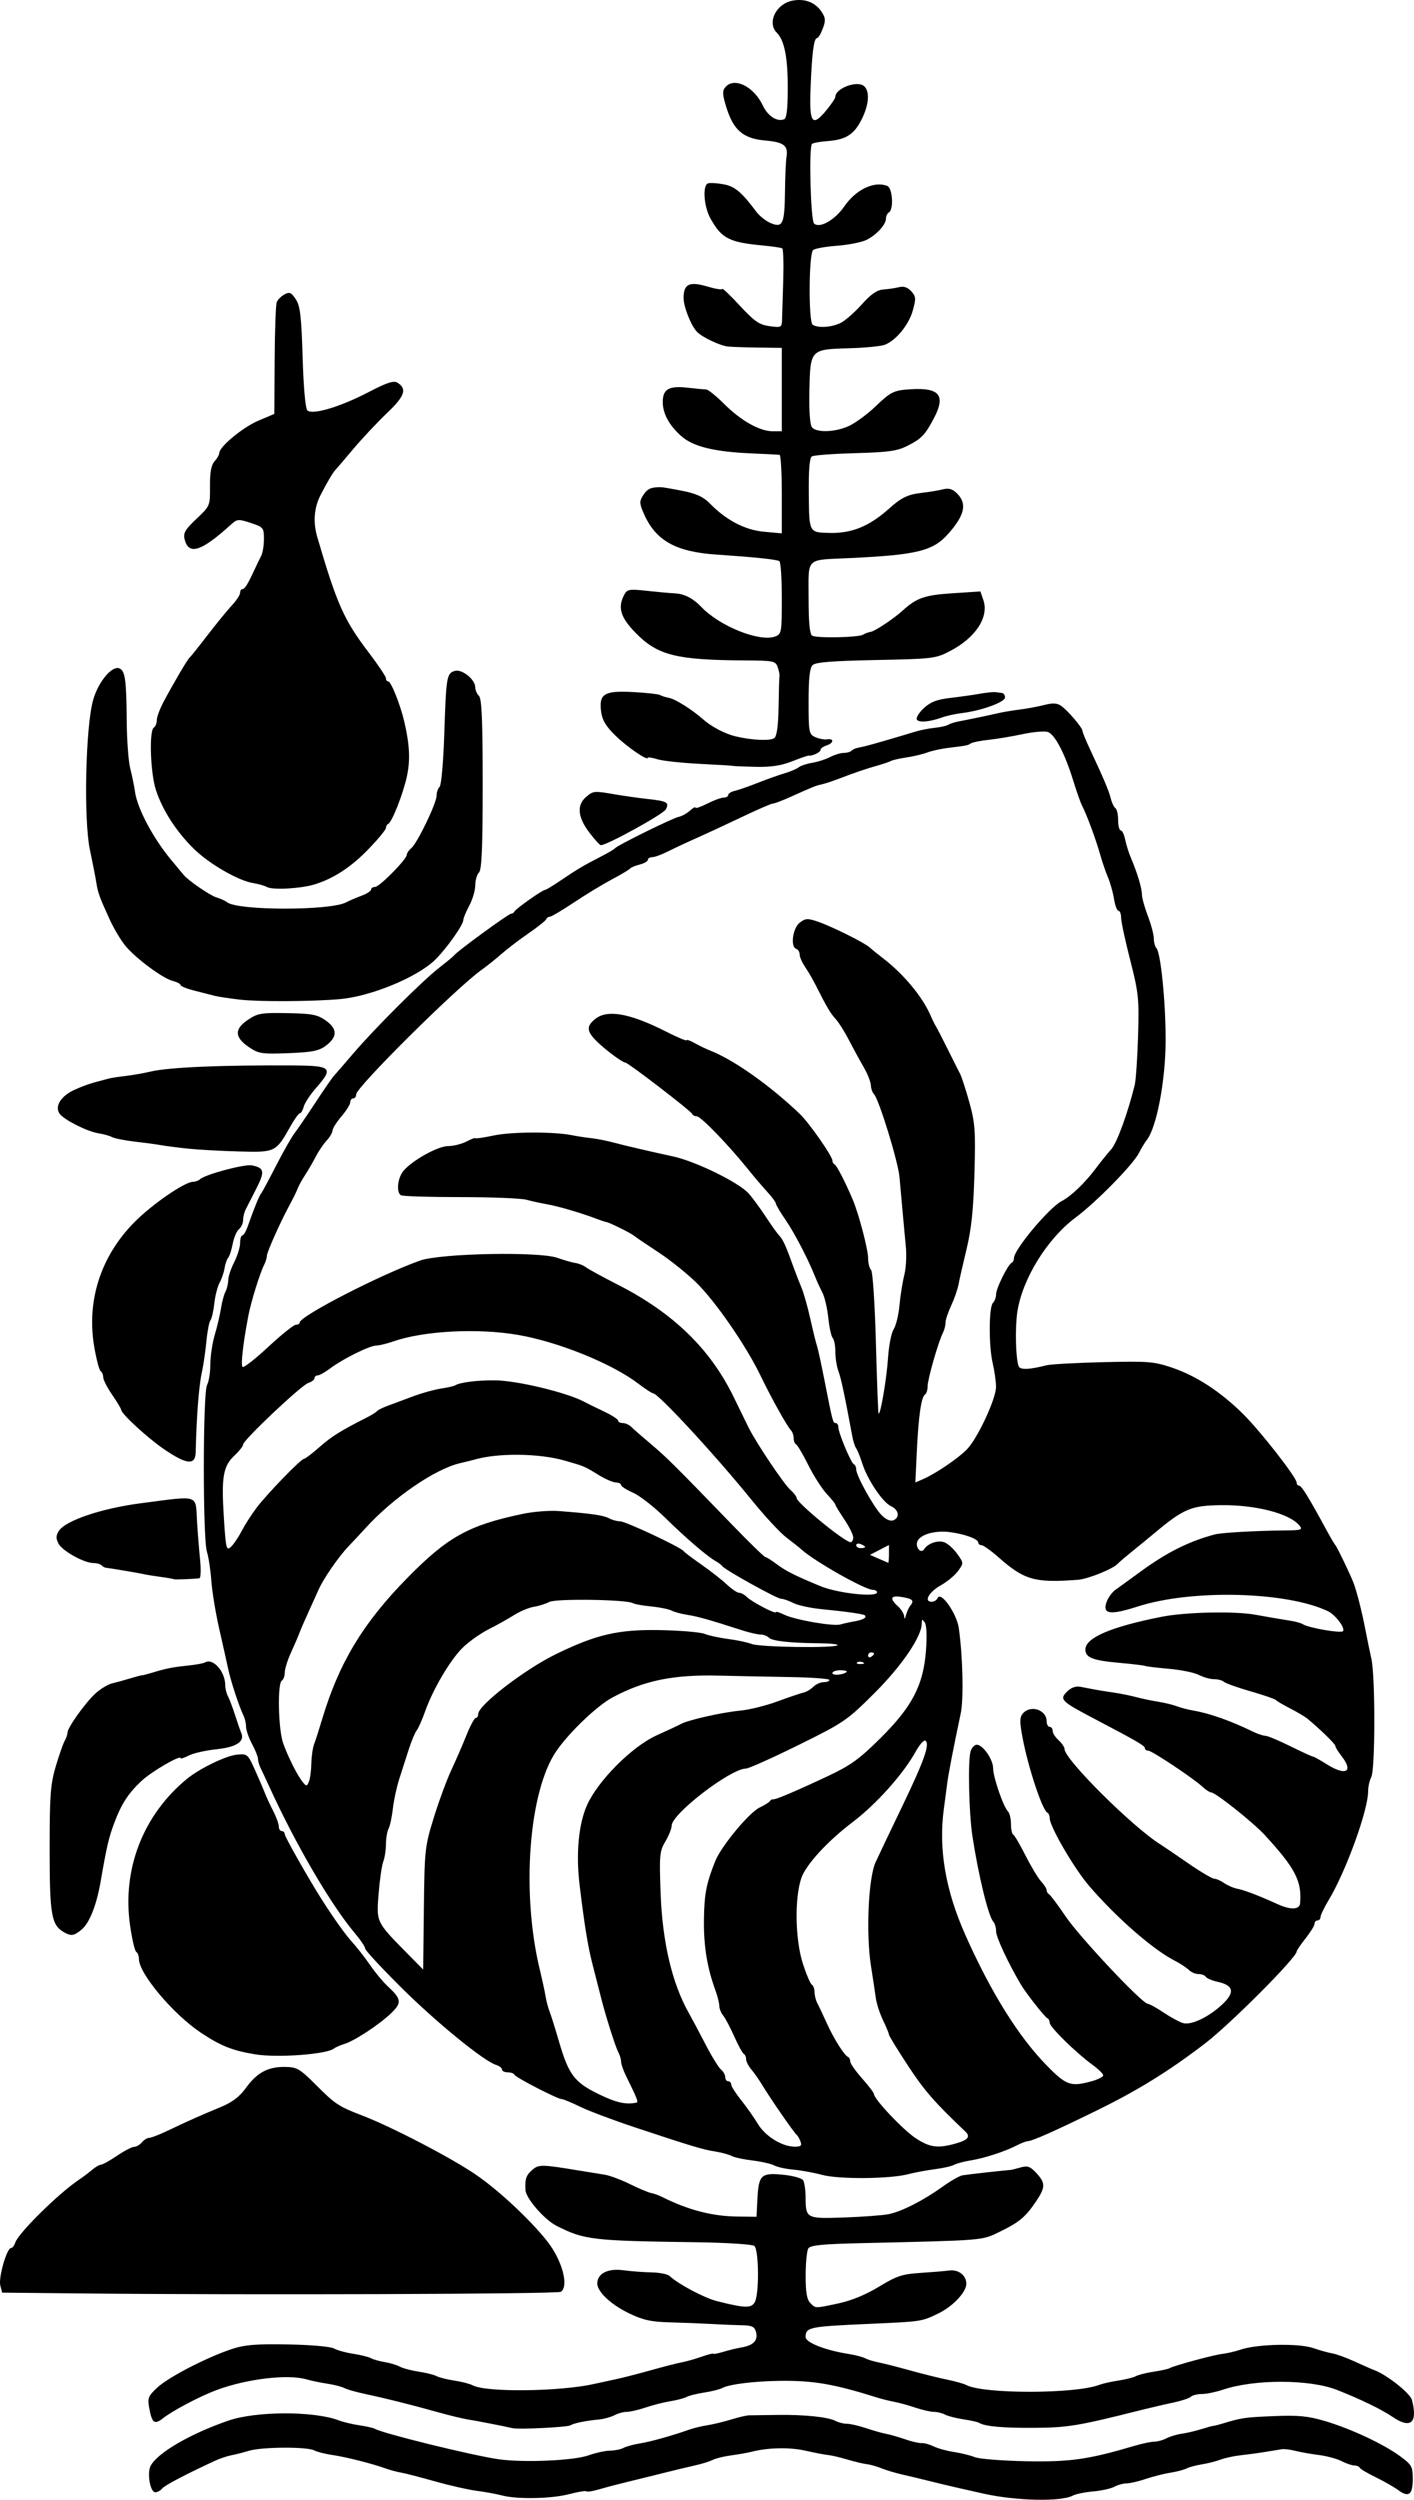 ﻿<?xml version="1.0" encoding="UTF-8" standalone="no"?>
<!-- Created with Inkscape (http://www.inkscape.org/) -->
<svg
   xmlns:svg="http://www.w3.org/2000/svg"
   xmlns="http://www.w3.org/2000/svg"
   version="1.0"
   width="475.092"
   height="839.316"
   id="svg2">
  <defs
     id="defs5" />
  <path
     d="M 330.679,837.308 C 324.904,836.039 317.254,834.268 313.679,833.372 C 310.104,832.476 305.379,831.34 303.179,830.847 C 300.979,830.353 297.829,829.412 296.179,828.754 C 294.529,828.096 292.279,827.463 291.179,827.348 C 290.079,827.232 287.154,826.537 284.679,825.802 C 282.204,825.068 279.279,824.384 278.179,824.283 C 277.079,824.182 273.688,823.532 270.644,822.839 C 265.387,821.644 258.16,821.775 252.679,823.165 C 251.304,823.514 248.154,824.073 245.679,824.409 C 243.204,824.744 240.398,825.433 239.443,825.938 C 238.488,826.444 235.788,827.282 233.443,827.8 C 231.098,828.319 226.479,829.425 223.179,830.259 C 219.879,831.093 214.479,832.425 211.179,833.22 C 207.879,834.015 203.449,835.179 201.335,835.807 C 199.221,836.435 197.281,836.738 197.025,836.482 C 196.768,836.225 194.223,836.637 191.368,837.397 C 185.413,838.982 173.813,839.223 168.679,837.867 C 166.754,837.359 162.929,836.66 160.179,836.314 C 157.429,835.968 151.129,834.542 146.179,833.145 C 141.229,831.748 136.054,830.412 134.679,830.177 C 133.304,829.942 131.054,829.341 129.679,828.842 C 125.163,827.202 116.261,824.946 111.712,824.287 C 109.256,823.932 106.473,823.227 105.528,822.722 C 103.177,821.463 87.966,821.56 83.672,822.86 C 81.751,823.442 79.054,824.129 77.679,824.386 C 76.304,824.643 73.829,825.48 72.179,826.244 C 62.284,830.829 55.38,834.457 54.473,835.549 C 53.902,836.238 52.864,836.802 52.167,836.802 C 50.465,836.802 49.335,830.313 50.619,827.914 C 52.969,823.523 63.828,817.206 76.679,812.756 C 86.003,809.527 105.511,809.477 113.827,812.661 C 115.283,813.219 118.424,813.966 120.806,814.321 C 123.187,814.676 125.523,815.206 125.996,815.499 C 128.419,816.996 158.3,824.353 167.385,825.69 C 175.685,826.911 192.628,826.2 197.679,824.418 C 200.154,823.546 203.446,822.825 204.994,822.817 C 206.543,822.809 208.568,822.397 209.494,821.902 C 210.421,821.408 212.906,820.729 215.017,820.394 C 218.591,819.827 225.834,817.8 231.679,815.732 C 233.054,815.246 235.754,814.598 237.679,814.293 C 239.604,813.989 243.204,813.118 245.679,812.36 C 248.154,811.601 250.854,810.972 251.679,810.962 C 252.504,810.953 256.779,810.893 261.179,810.83 C 270.338,810.7 278.299,811.529 280.816,812.876 C 281.768,813.385 283.461,813.802 284.578,813.802 C 285.695,813.802 288.537,814.452 290.894,815.247 C 293.25,816.041 296.304,816.906 297.679,817.168 C 299.054,817.43 301.979,818.267 304.179,819.028 C 306.379,819.79 308.854,820.359 309.679,820.293 C 310.504,820.227 312.326,820.729 313.728,821.409 C 315.129,822.089 318.213,822.934 320.579,823.287 C 322.946,823.64 326.074,824.416 327.531,825.01 C 328.987,825.604 336.736,826.219 344.751,826.376 C 359.49,826.665 365.677,825.79 381.043,821.242 C 383.719,820.45 386.786,819.802 387.859,819.802 C 388.932,819.802 390.743,819.303 391.882,818.693 C 393.022,818.083 395.355,817.384 397.066,817.139 C 398.778,816.894 401.754,816.196 403.679,815.588 C 405.604,814.98 407.404,814.49 407.679,814.501 C 407.954,814.511 409.529,814.108 411.179,813.606 C 417.147,811.789 418.332,811.623 428.179,811.219 C 436.242,810.889 439.534,811.211 445.179,812.884 C 453.873,815.46 464.827,820.584 470.429,824.695 C 474.321,827.552 474.679,828.188 474.679,832.25 C 474.679,837.62 473.355,838.671 469.834,836.097 C 468.373,835.03 464.929,833.064 462.179,831.729 C 459.429,830.394 457.029,828.965 456.845,828.552 C 456.662,828.14 455.852,827.802 455.046,827.802 C 454.239,827.802 452.315,827.148 450.77,826.349 C 449.225,825.55 445.76,824.619 443.07,824.279 C 440.38,823.939 436.829,823.312 435.179,822.884 C 433.529,822.457 431.504,822.212 430.679,822.341 C 429.854,822.47 427.379,822.875 425.179,823.241 C 422.979,823.607 419.295,824.108 416.992,824.355 C 414.69,824.601 411.591,825.265 410.106,825.83 C 408.621,826.395 405.78,827.114 403.792,827.43 C 401.805,827.745 399.504,828.362 398.679,828.802 C 397.854,829.242 395.406,829.883 393.239,830.227 C 391.072,830.57 387.344,831.515 384.954,832.327 C 382.564,833.138 379.695,833.802 378.578,833.802 C 377.461,833.802 375.587,834.316 374.414,834.944 C 373.241,835.572 370.031,836.279 367.281,836.515 C 364.531,836.751 361.462,837.383 360.462,837.918 C 356.548,840.013 341.597,839.707 330.679,837.308 z M 172.179,815.272 C 169.791,814.688 159.922,812.766 157.179,812.351 C 155.529,812.101 150.804,810.95 146.679,809.793 C 137.986,807.356 129.269,805.179 122.201,803.683 C 119.463,803.103 116.523,802.254 115.667,801.796 C 114.811,801.338 112.284,800.691 110.051,800.358 C 107.818,800.025 104.622,799.36 102.95,798.88 C 96.628,797.067 82.847,798.719 72.679,802.509 C 67.168,804.563 58.037,809.375 54.761,811.952 C 51.899,814.204 51.072,813.595 50.146,808.557 C 49.526,805.181 49.789,804.501 52.818,801.67 C 56.544,798.188 69.19,791.629 77.679,788.776 C 82.129,787.281 85.756,786.972 96.679,787.159 C 104.357,787.29 111.056,787.875 112.212,788.515 C 113.331,789.135 116.241,789.939 118.679,790.302 C 121.116,790.666 123.801,791.333 124.645,791.784 C 125.488,792.235 127.579,792.825 129.291,793.094 C 131.002,793.364 133.268,794.047 134.324,794.613 C 135.381,795.178 138.241,795.939 140.679,796.302 C 143.116,796.666 145.816,797.341 146.679,797.802 C 147.541,798.264 150.241,798.939 152.679,799.302 C 155.116,799.666 157.908,800.39 158.881,800.911 C 163.354,803.305 188.312,803.001 199.679,800.414 C 201.054,800.101 204.204,799.417 206.679,798.895 C 209.154,798.373 214.554,796.992 218.679,795.827 C 222.804,794.661 227.452,793.471 229.009,793.182 C 230.566,792.893 233.603,792.035 235.759,791.274 C 237.915,790.513 239.679,790.065 239.679,790.277 C 239.679,790.489 241.141,790.214 242.929,789.666 C 244.716,789.119 247.529,788.44 249.179,788.158 C 253.146,787.482 254.75,785.792 254.032,783.046 C 253.548,781.196 252.72,780.788 249.312,780.722 C 247.039,780.677 242.479,780.489 239.179,780.303 C 235.879,780.117 229.579,779.868 225.179,779.75 C 218.725,779.577 216.047,778.988 211.326,776.705 C 205.26,773.771 200.682,769.472 200.68,766.707 C 200.677,763.372 204.221,761.553 209.37,762.246 C 212.015,762.602 216.342,762.93 218.985,762.976 C 221.629,763.021 224.329,763.563 224.985,764.18 C 227.874,766.896 236.647,771.557 240.873,772.621 C 250.384,775.016 252.468,775.065 253.616,772.92 C 255.139,770.074 254.992,755.291 253.429,754.075 C 252.741,753.541 244.079,752.992 234.179,752.855 C 198.832,752.369 196.35,752.078 186.955,747.316 C 182.935,745.278 176.718,738.136 176.56,735.372 C 176.344,731.588 176.774,730.318 178.879,728.525 C 181.049,726.678 181.913,726.693 194.679,728.795 C 197.704,729.293 201.529,729.912 203.179,730.169 C 204.829,730.426 208.627,731.841 211.619,733.313 C 214.611,734.786 217.822,736.137 218.755,736.317 C 219.688,736.497 221.29,737.063 222.315,737.576 C 231.185,742.013 239.186,744.108 247.679,744.218 L 254.179,744.302 L 254.485,738.337 C 254.901,730.238 255.719,729.46 263.066,730.178 C 266.349,730.499 269.398,731.333 269.842,732.032 C 270.285,732.731 270.662,735.327 270.679,737.802 C 270.727,744.906 270.874,744.981 283.777,744.529 C 290.048,744.31 296.754,743.801 298.679,743.4 C 303.065,742.484 310.291,738.796 316.65,734.227 C 319.34,732.295 322.359,730.565 323.359,730.383 C 324.785,730.123 337.288,728.722 339.679,728.554 C 339.954,728.535 341.425,728.162 342.948,727.725 C 345.236,727.069 346.147,727.395 348.198,729.606 C 351.344,732.999 351.312,734.406 347.976,739.32 C 344.482,744.467 342.377,746.2 335.7,749.428 C 329.776,752.292 330.92,752.201 288.818,753.167 C 276.313,753.454 272.251,753.868 271.583,754.922 C 271.103,755.681 270.702,759.758 270.694,763.981 C 270.683,769.644 271.091,772.072 272.25,773.231 C 274.131,775.112 273.586,775.105 281.825,773.359 C 286.012,772.471 291.008,770.405 295.325,767.776 C 301.234,764.178 303.144,763.541 309.179,763.154 C 313.029,762.907 317.422,762.54 318.942,762.339 C 322.043,761.928 324.679,763.976 324.679,766.797 C 324.679,769.605 320.154,774.394 315.264,776.761 C 309.602,779.502 309.779,779.475 291.872,780.264 C 271.833,781.147 270.679,781.388 270.679,784.679 C 270.679,786.534 277.276,789.124 285.179,790.371 C 287.379,790.719 289.854,791.363 290.679,791.803 C 291.504,792.244 293.529,792.867 295.179,793.188 C 296.829,793.51 301.554,794.713 305.679,795.862 C 309.804,797.012 315.419,798.407 318.156,798.964 C 320.894,799.52 323.819,800.34 324.656,800.786 C 330.404,803.845 361.211,803.815 369.327,800.742 C 370.508,800.295 373.418,799.639 375.793,799.285 C 378.168,798.931 380.816,798.264 381.679,797.802 C 382.541,797.341 385.246,796.665 387.691,796.3 C 390.136,795.936 392.49,795.419 392.921,795.152 C 394.261,794.324 408.039,790.597 410.746,790.331 C 412.158,790.192 414.993,789.523 417.047,788.846 C 422.611,787.009 436.45,786.737 441.182,788.37 C 443.38,789.129 446.304,789.941 447.679,790.175 C 449.054,790.409 452.429,791.638 455.179,792.906 C 457.929,794.174 460.854,795.457 461.679,795.757 C 465.897,797.291 473.82,803.545 474.404,805.802 C 476.407,813.544 473.981,815.643 467.858,811.467 C 464.222,808.987 456.948,805.464 449.179,802.419 C 440.011,798.826 421.466,798.796 410.894,802.358 C 408.537,803.153 405.364,803.802 403.844,803.802 C 402.323,803.802 400.651,804.218 400.129,804.725 C 399.606,805.233 396.929,806.118 394.179,806.693 C 391.429,807.267 386.479,808.416 383.179,809.246 C 362.235,814.514 358.854,815.077 347.679,815.159 C 336.934,815.239 330.942,814.701 328.969,813.482 C 328.511,813.199 326.136,812.669 323.691,812.304 C 321.246,811.939 318.473,811.227 317.528,810.722 C 316.583,810.216 314.896,809.802 313.779,809.802 C 312.662,809.802 309.82,809.152 307.464,808.358 C 305.107,807.563 301.945,806.694 300.437,806.425 C 298.929,806.157 296.229,805.477 294.437,804.915 C 280.223,800.453 273.232,799.254 262.179,799.385 C 253.616,799.487 245.066,800.524 242.8,801.737 C 241.871,802.234 239.116,802.939 236.679,803.302 C 234.241,803.666 231.556,804.332 230.712,804.783 C 229.869,805.233 227.406,805.883 225.239,806.227 C 223.072,806.57 219.344,807.515 216.954,808.327 C 214.564,809.138 211.695,809.802 210.578,809.802 C 209.461,809.802 207.601,810.309 206.445,810.928 C 205.288,811.546 202.955,812.19 201.26,812.357 C 196.605,812.816 192.835,813.588 191.643,814.324 C 190.606,814.965 174.192,815.764 172.179,815.272 z M 26.943,770.036 L 0.708,769.769 L 0.097,767.334 C -0.56,764.714 2.283,754.802 3.692,754.802 C 4.16,754.802 4.803,753.984 5.121,752.984 C 6.135,749.789 19.735,736.386 26.614,731.802 C 27.852,730.977 29.792,729.515 30.925,728.552 C 32.058,727.59 33.413,726.802 33.937,726.802 C 34.46,726.802 36.889,725.452 39.334,723.802 C 41.779,722.152 44.376,720.802 45.106,720.802 C 45.836,720.802 46.994,720.127 47.679,719.302 C 48.363,718.477 49.459,717.802 50.114,717.802 C 50.769,717.802 53.526,716.741 56.241,715.444 C 63.225,712.109 67.344,710.273 73.882,707.58 C 78.017,705.877 80.417,704.083 82.612,701.053 C 86.356,695.884 90.037,693.905 95.762,693.984 C 99.808,694.039 100.696,694.562 106.344,700.209 C 112.636,706.5 113.808,707.271 121.679,710.288 C 131.614,714.097 151.505,724.44 159.857,730.141 C 167.52,735.372 178.227,745.359 183.893,752.562 C 188.89,758.915 191.238,767.678 188.429,769.491 C 187.242,770.256 83.185,770.607 26.943,770.036 z M 276.179,730.223 C 273.429,729.481 269.131,728.697 266.628,728.48 C 264.125,728.263 261.2,727.625 260.128,727.062 C 259.056,726.499 255.772,725.752 252.83,725.403 C 249.888,725.053 246.738,724.37 245.83,723.885 C 244.922,723.399 242.451,722.729 240.34,722.394 C 236.095,721.721 232.297,720.579 213.179,714.229 C 206.029,711.854 197.818,708.762 194.933,707.357 C 192.049,705.952 189.272,704.802 188.763,704.802 C 187.362,704.802 173.227,697.522 172.845,696.604 C 172.662,696.163 171.649,695.802 170.595,695.802 C 169.541,695.802 168.679,695.383 168.679,694.87 C 168.679,694.357 167.77,693.649 166.659,693.296 C 162.472,691.967 146.739,679.144 134.938,667.441 C 128.205,660.765 122.693,654.821 122.688,654.232 C 122.683,653.644 121.18,651.394 119.349,649.232 C 111.246,639.667 99.422,619.451 90.439,599.802 C 89.308,597.327 87.999,594.521 87.53,593.566 C 87.062,592.611 86.679,591.254 86.679,590.551 C 86.679,589.848 85.779,587.593 84.679,585.541 C 83.579,583.489 82.679,580.902 82.679,579.792 C 82.679,578.683 82.294,576.994 81.824,576.039 C 80.363,573.071 77.545,564.492 76.654,560.302 C 76.187,558.102 74.829,552.027 73.637,546.802 C 72.446,541.577 71.263,534.377 71.01,530.802 C 70.757,527.227 70.091,522.832 69.53,521.034 C 68.106,516.464 68.144,467.669 69.575,464.996 C 70.182,463.862 70.679,460.736 70.679,458.049 C 70.679,455.363 71.339,450.942 72.146,448.225 C 72.953,445.508 73.898,441.489 74.246,439.293 C 74.594,437.098 75.284,434.544 75.779,433.618 C 76.274,432.692 76.679,430.986 76.679,429.828 C 76.679,428.67 77.579,425.958 78.679,423.802 C 79.779,421.646 80.679,418.739 80.679,417.342 C 80.679,415.945 81.018,414.802 81.434,414.802 C 81.849,414.802 82.695,413.34 83.314,411.552 C 85.152,406.243 87.144,401.337 87.679,400.802 C 87.954,400.527 90.203,396.361 92.678,391.543 C 95.153,386.726 97.961,381.776 98.918,380.543 C 99.874,379.311 103.024,374.702 105.916,370.302 C 108.809,365.902 111.641,361.805 112.211,361.197 C 112.78,360.589 115.705,357.214 118.71,353.697 C 125.968,345.203 142.061,329.165 147.679,324.828 C 150.154,322.917 152.406,321.044 152.684,320.665 C 153.636,319.367 170.858,306.802 171.686,306.802 C 172.14,306.802 172.662,306.465 172.845,306.052 C 173.241,305.163 182.239,298.802 183.102,298.802 C 183.431,298.802 185.852,297.34 188.484,295.552 C 193.881,291.886 196.034,290.612 202.002,287.552 C 204.299,286.374 206.404,285.128 206.679,284.783 C 207.464,283.797 225.963,274.692 228.066,274.256 C 229.103,274.04 230.791,273.106 231.816,272.178 C 232.84,271.251 233.679,270.796 233.679,271.168 C 233.679,271.539 235.461,270.934 237.639,269.823 C 239.817,268.711 242.292,267.802 243.139,267.802 C 243.986,267.802 244.679,267.405 244.679,266.919 C 244.679,266.433 245.691,265.803 246.929,265.519 C 248.166,265.234 251.654,264.021 254.679,262.823 C 257.704,261.624 261.754,260.183 263.679,259.619 C 265.604,259.055 267.718,258.156 268.376,257.619 C 269.035,257.083 271.055,256.411 272.865,256.126 C 274.675,255.84 277.376,254.976 278.867,254.205 C 280.359,253.433 282.427,252.802 283.462,252.802 C 284.498,252.802 285.658,252.489 286.041,252.107 C 286.423,251.724 287.286,251.291 287.958,251.143 C 288.629,250.996 289.854,250.725 290.679,250.54 C 292.288,250.18 302.127,247.329 307.38,245.7 C 309.141,245.154 312.135,244.557 314.034,244.373 C 315.933,244.189 317.987,243.729 318.599,243.351 C 319.211,242.973 320.717,242.479 321.945,242.254 C 324.902,241.712 332.548,240.116 335.679,239.387 C 337.054,239.067 340.204,238.547 342.679,238.23 C 345.154,237.914 348.875,237.219 350.947,236.685 C 353.734,235.968 355.195,236.052 356.556,237.009 C 358.797,238.585 363.679,244.302 363.679,245.35 C 363.679,245.768 364.752,248.403 366.065,251.206 C 370.875,261.481 372.547,265.431 373.216,268.096 C 373.592,269.595 374.3,271.068 374.789,271.371 C 375.278,271.673 375.679,273.469 375.679,275.361 C 375.679,277.254 376.072,278.802 376.554,278.802 C 377.035,278.802 377.706,280.188 378.045,281.882 C 378.383,283.576 379.27,286.388 380.016,288.132 C 382.125,293.066 383.679,298.257 383.679,300.373 C 383.679,301.434 384.579,304.67 385.679,307.563 C 386.779,310.456 387.679,313.854 387.679,315.113 C 387.679,316.372 388.072,317.83 388.554,318.352 C 390.011,319.934 391.681,336.698 391.643,349.37 C 391.604,362.904 388.615,378.619 385.286,382.802 C 384.63,383.627 383.463,385.559 382.693,387.096 C 380.749,390.977 368.342,403.623 361.445,408.753 C 351.892,415.859 343.578,429.246 341.841,440.319 C 341.025,445.522 341.242,455.816 342.228,458.66 C 342.693,460.001 345.661,459.917 351.679,458.392 C 353.054,458.044 361.604,457.578 370.679,457.357 C 385.755,456.99 387.75,457.149 393.802,459.197 C 401.919,461.945 410.022,467.217 417.576,474.666 C 423.457,480.464 435.679,496.104 435.679,497.832 C 435.679,498.365 436.016,498.805 436.429,498.809 C 437.319,498.816 439.468,502.29 445.925,514.161 C 447.165,516.438 448.404,518.527 448.679,518.802 C 449.216,519.34 453.402,528.013 454.712,531.302 C 455.789,534.008 457.626,541.224 458.786,547.302 C 459.31,550.052 460.204,554.386 460.771,556.932 C 462.123,563.002 462.085,594.175 460.722,596.721 C 460.148,597.793 459.679,599.906 459.679,601.416 C 459.679,607.786 452.268,628.229 446.449,637.913 C 444.925,640.449 443.679,643.036 443.679,643.663 C 443.679,644.29 443.229,644.802 442.679,644.802 C 442.129,644.802 441.679,645.3 441.679,645.908 C 441.679,646.517 440.329,648.719 438.679,650.802 C 437.029,652.886 435.679,654.867 435.679,655.205 C 435.679,657.262 413.258,679.729 404.679,686.27 C 392.435,695.604 382.168,701.933 368.179,708.77 C 353.821,715.787 346.939,718.831 345.179,718.945 C 344.629,718.98 342.976,719.631 341.506,720.391 C 337.624,722.399 330.649,724.659 326.118,725.378 C 323.951,725.721 321.462,726.385 320.587,726.853 C 319.712,727.321 316.787,727.984 314.087,728.326 C 311.387,728.669 307.379,729.419 305.179,729.993 C 298.933,731.624 281.871,731.759 276.179,730.223 z M 268.97,719.052 C 268.615,718.09 268.033,717.077 267.676,716.802 C 266.83,716.149 258.747,704.471 256.179,700.189 C 255.079,698.356 253.391,695.939 252.429,694.818 C 251.466,693.697 250.679,692.147 250.679,691.374 C 250.679,690.601 250.341,689.819 249.929,689.636 C 249.516,689.452 248.076,686.827 246.728,683.802 C 245.379,680.777 243.692,677.592 242.978,676.723 C 242.263,675.855 241.679,674.402 241.679,673.494 C 241.679,672.586 241.061,670.146 240.306,668.072 C 237.573,660.562 236.395,653.235 236.515,644.484 C 236.633,635.875 237.333,632.284 240.354,624.802 C 242.364,619.826 251.717,608.562 255.221,606.898 C 256.848,606.125 258.404,605.156 258.679,604.743 C 258.954,604.331 259.418,604.063 259.711,604.148 C 260.43,604.356 267.295,601.449 278.25,596.298 C 285.778,592.758 288.757,590.608 295.755,583.667 C 306.476,573.035 310.201,565.911 311.114,554.302 C 311.496,549.446 311.343,545.713 310.726,544.802 C 309.863,543.53 309.707,543.584 309.694,545.162 C 309.658,549.549 302.958,559.365 293.719,568.568 C 284.56,577.693 283.542,578.386 268.229,585.937 C 259.456,590.263 251.553,593.802 250.667,593.802 C 245.512,593.802 225.679,609.019 225.679,612.974 C 225.679,613.916 224.728,616.299 223.566,618.269 C 221.614,621.577 221.491,622.894 221.956,635.576 C 222.562,652.096 225.794,665.86 231.41,675.833 C 232.504,677.775 235.062,682.579 237.095,686.508 C 239.128,690.437 241.442,694.191 242.235,694.849 C 243.029,695.508 243.679,696.667 243.679,697.425 C 243.679,698.182 244.129,698.802 244.679,698.802 C 245.229,698.802 245.679,699.289 245.679,699.884 C 245.679,700.479 247.178,702.841 249.011,705.134 C 250.844,707.427 253.363,711.002 254.609,713.079 C 257.092,717.218 262.646,720.689 266.897,720.758 C 269.074,720.793 269.487,720.453 268.97,719.052 z M 320.892,719.76 C 325.296,718.537 326.2,717.441 324.295,715.633 C 313.938,705.805 310.598,701.973 305.114,693.63 C 301.574,688.245 298.679,683.523 298.679,683.136 C 298.679,682.75 297.789,680.597 296.702,678.351 C 295.615,676.106 294.515,672.701 294.257,670.786 C 293.999,668.87 293.284,664.152 292.669,660.302 C 290.929,649.424 291.731,630.715 294.167,625.302 C 294.91,623.652 298.88,615.327 302.989,606.802 C 310.523,591.172 312.545,585.456 310.898,584.438 C 310.405,584.133 308.954,585.778 307.674,588.093 C 303.516,595.614 294.434,605.764 286.469,611.793 C 278.035,618.177 270.763,626.106 269.238,630.582 C 266.922,637.378 267.177,651.332 269.763,659.336 C 270.91,662.885 272.26,666.043 272.763,666.354 C 273.267,666.666 273.679,667.8 273.679,668.875 C 273.679,669.95 274.096,671.611 274.607,672.566 C 275.118,673.521 276.551,676.552 277.793,679.302 C 280.146,684.515 283.639,690.062 284.929,690.636 C 285.341,690.819 285.679,691.51 285.679,692.172 C 285.679,692.833 287.466,695.383 289.65,697.838 C 291.835,700.294 293.635,702.67 293.65,703.119 C 293.71,704.846 303.388,715.082 307.6,717.873 C 312.335,721.01 315.019,721.391 320.892,719.76 z M 213.882,705.959 C 214.554,705.809 214.029,704.485 210.322,696.971 C 209.418,695.139 208.679,692.996 208.679,692.208 C 208.679,691.42 208.261,689.994 207.75,689.039 C 206.724,687.119 203.382,676.538 201.833,670.302 C 201.286,668.102 200.079,663.377 199.149,659.802 C 197.53,653.575 196.444,646.939 194.729,632.802 C 193.475,622.461 194.396,612.497 197.192,606.177 C 200.839,597.93 212.379,586.363 220.679,582.634 C 224.254,581.028 227.9,579.321 228.781,578.842 C 231.294,577.474 242.621,574.924 248.679,574.361 C 251.704,574.081 257.329,572.692 261.179,571.276 C 265.029,569.86 268.974,568.523 269.946,568.306 C 270.918,568.088 272.413,567.211 273.267,566.356 C 274.122,565.502 275.689,564.802 276.75,564.802 C 277.811,564.802 278.679,564.465 278.678,564.052 C 278.678,563.64 272.716,563.205 265.428,563.085 C 258.141,562.966 247.454,562.75 241.679,562.606 C 226.219,562.221 216.445,564.217 205.776,569.941 C 200.592,572.722 191.279,581.616 186.925,587.944 C 177.661,601.409 175.088,635.353 181.365,661.302 C 182.164,664.602 183.041,668.652 183.316,670.302 C 183.59,671.952 184.18,674.202 184.626,675.302 C 185.072,676.402 186.486,680.902 187.769,685.302 C 191.065,696.611 192.942,699.113 201.121,703.108 C 207.042,706 210.363,706.742 213.882,705.959 z M 366.929,698.75 C 368.991,698.177 370.679,697.302 370.679,696.806 C 370.679,696.31 368.991,694.673 366.929,693.168 C 361.431,689.156 352.679,680.558 352.679,679.17 C 352.679,678.509 352.333,677.819 351.911,677.636 C 351.031,677.253 344.761,669.285 342.993,666.302 C 338.759,659.159 334.679,650.41 334.679,648.476 C 334.679,647.226 334.271,645.775 333.773,645.252 C 332.1,643.496 328.768,629.869 326.696,616.302 C 325.541,608.741 325.171,590.978 326.106,588.03 C 326.495,586.805 327.425,585.802 328.173,585.802 C 330.24,585.802 333.679,590.736 333.679,593.701 C 333.679,596.67 337.102,606.626 338.658,608.182 C 339.219,608.743 339.679,610.65 339.679,612.419 C 339.679,614.188 340.016,615.786 340.429,615.969 C 340.841,616.152 342.707,619.326 344.576,623.022 C 346.445,626.718 348.807,630.636 349.826,631.73 C 350.845,632.824 351.679,634.15 351.679,634.677 C 351.679,635.204 352.02,635.786 352.437,635.969 C 352.854,636.152 355.394,639.543 358.08,643.504 C 362.835,650.513 383.815,672.802 385.658,672.802 C 386.164,672.802 388.513,674.096 390.878,675.677 C 393.244,677.257 396.209,678.868 397.469,679.257 C 400.311,680.133 406.722,676.959 411.244,672.437 C 414.998,668.683 414.295,666.536 408.926,665.357 C 407.152,664.967 405.445,664.233 405.131,663.725 C 404.817,663.218 403.719,662.802 402.691,662.802 C 401.663,662.802 400.205,662.186 399.451,661.432 C 398.697,660.678 396.528,659.26 394.63,658.281 C 387.295,654.498 375.185,643.925 366.008,633.293 C 360.917,627.395 352.679,613.259 352.679,610.421 C 352.679,609.622 352.341,608.819 351.929,608.636 C 350.255,607.892 345.483,593.551 343.602,583.612 C 342.57,578.163 342.575,576.631 343.629,575.362 C 346.203,572.261 351.679,574.057 351.679,578.002 C 351.679,578.992 352.129,579.802 352.679,579.802 C 353.229,579.802 353.679,580.408 353.679,581.147 C 353.679,581.887 354.579,583.307 355.679,584.302 C 356.779,585.298 357.679,586.63 357.679,587.263 C 357.679,590.726 380.595,613.494 389.927,619.302 C 390.81,619.852 394.954,622.665 399.136,625.552 C 403.317,628.44 407.3,630.802 407.986,630.802 C 408.672,630.802 410.168,631.456 411.309,632.256 C 412.451,633.056 414.463,633.918 415.782,634.172 C 418.143,634.627 423.154,636.547 429.33,639.365 C 433.639,641.33 436.645,641.205 436.824,639.052 C 437.444,631.589 435.226,627.303 424.983,616.165 C 421.008,611.842 408.37,601.802 406.903,601.802 C 406.437,601.802 405.183,600.989 404.116,599.995 C 401.012,597.103 387.046,587.802 385.808,587.802 C 385.187,587.802 384.679,587.436 384.679,586.988 C 384.679,586.148 382.218,584.715 367.679,577.089 C 356.527,571.239 355.883,570.598 358.523,567.958 C 359.81,566.671 361.445,566.062 362.88,566.334 C 364.144,566.573 366.304,566.983 367.679,567.246 C 369.054,567.509 371.979,567.981 374.179,568.295 C 376.379,568.609 379.754,569.287 381.679,569.802 C 383.604,570.317 386.941,571.018 389.096,571.359 C 391.25,571.7 394.085,572.387 395.397,572.885 C 396.708,573.384 399.221,574.038 400.98,574.34 C 406.45,575.277 413.504,577.772 421.01,581.425 C 422.567,582.182 424.43,582.802 425.15,582.802 C 425.87,582.802 429.646,584.377 433.541,586.302 C 437.436,588.227 440.87,589.802 441.171,589.802 C 441.472,589.802 443.5,590.927 445.679,592.302 C 452.23,596.438 454.934,594.939 450.679,589.529 C 449.579,588.131 448.679,586.651 448.679,586.24 C 448.679,585.585 443.652,580.674 439.287,577.066 C 438.465,576.386 435.854,574.835 433.485,573.62 C 431.117,572.405 428.954,571.135 428.679,570.797 C 428.404,570.46 424.579,569.145 420.179,567.875 C 415.779,566.605 411.751,565.169 411.229,564.684 C 410.706,564.199 409.221,563.802 407.929,563.802 C 406.637,563.802 404.336,563.159 402.816,562.373 C 401.296,561.587 396.722,560.654 392.651,560.3 C 388.581,559.946 385.009,559.515 384.714,559.343 C 384.42,559.172 380.582,558.712 376.187,558.323 C 367.142,557.521 364.679,556.56 364.679,553.835 C 364.679,549.889 373.291,546.2 390.346,542.841 C 398.488,541.237 414.999,540.894 421.949,542.184 C 425.015,542.754 430.628,543.715 433.912,544.233 C 435.416,544.47 437.141,544.97 437.747,545.345 C 439.807,546.617 450.757,548.484 451.273,547.65 C 451.973,546.517 448.635,542.143 446.179,540.973 C 432.28,534.353 400.482,533.556 382.347,539.373 C 372.998,542.371 370.359,542.018 371.774,537.957 C 372.302,536.443 373.673,534.551 374.82,533.753 C 375.966,532.955 379.666,530.276 383.042,527.8 C 391.918,521.288 399.49,517.49 408.179,515.194 C 410.414,514.603 421.856,513.95 431.551,513.861 C 437.335,513.808 437.798,513.651 436.565,512.166 C 433.232,508.149 421.846,505.215 410.179,505.367 C 400.174,505.498 397.682,506.557 387.679,514.932 C 386.304,516.084 383.154,518.663 380.679,520.664 C 378.204,522.665 375.954,524.579 375.679,524.918 C 374.269,526.653 365.68,530.157 362.179,530.425 C 347.715,531.531 344.177,530.533 335.525,522.905 C 332.966,520.648 330.378,518.802 329.775,518.802 C 329.172,518.802 328.679,518.407 328.679,517.924 C 328.679,516.714 324.027,515.024 318.975,514.396 C 314.091,513.79 309.105,515.248 308.226,517.539 C 307.468,519.516 309.415,521.82 310.47,520.194 C 311.777,518.18 315.138,517.023 317.305,517.842 C 318.475,518.285 320.421,520.036 321.631,521.735 C 323.815,524.803 323.817,524.841 321.902,527.471 C 320.841,528.927 318.219,531.099 316.076,532.299 C 312.111,534.518 310.288,537.802 313.022,537.802 C 313.841,537.802 314.749,537.24 315.038,536.552 C 316.076,534.085 321.453,541.721 322.151,546.654 C 323.498,556.172 323.819,570.461 322.794,575.302 C 320.33,586.947 318.672,595.527 318.254,598.802 C 318.009,600.727 317.503,604.552 317.131,607.302 C 315.298,620.849 317.666,634.689 324.405,649.802 C 332.989,669.053 342.263,683.891 351.748,693.552 C 358.31,700.235 359.775,700.736 366.929,698.75 z M 145.746,610.302 C 147.448,604.802 150.103,597.602 151.646,594.302 C 153.189,591.002 155.486,585.715 156.749,582.552 C 158.013,579.39 159.414,576.802 159.863,576.802 C 160.311,576.802 160.679,576.2 160.679,575.463 C 160.679,572.54 176.247,560.555 186.679,555.447 C 200.301,548.778 207.774,547.049 221.827,547.319 C 228.62,547.449 235.34,548.021 236.76,548.59 C 238.18,549.159 241.743,549.93 244.679,550.302 C 247.614,550.675 251.177,551.435 252.597,551.991 C 255.338,553.065 280.39,553.424 281.41,552.404 C 281.741,552.073 279.124,551.777 275.595,551.745 C 265.431,551.655 259.482,551.006 258.338,549.861 C 257.755,549.279 256.484,548.802 255.514,548.802 C 254.543,548.802 251.82,548.182 249.464,547.424 C 238.223,543.807 234.566,542.774 231.017,542.211 C 228.906,541.876 226.455,541.216 225.571,540.743 C 224.687,540.271 221.631,539.656 218.779,539.377 C 215.928,539.097 213.164,538.602 212.637,538.277 C 210.632,537.038 186.768,536.684 184.569,537.861 C 183.377,538.499 181.046,539.234 179.387,539.495 C 177.729,539.757 174.747,540.996 172.761,542.25 C 170.775,543.504 166.87,545.685 164.083,547.097 C 161.296,548.51 157.358,551.323 155.331,553.35 C 151.146,557.535 145.408,567.306 142.819,574.658 C 141.857,577.39 140.599,580.228 140.023,580.964 C 139.446,581.7 138.25,584.552 137.363,587.302 C 136.477,590.052 135.031,594.552 134.15,597.302 C 133.269,600.052 132.297,604.552 131.991,607.302 C 131.685,610.052 131.04,613.06 130.557,613.986 C 130.074,614.913 129.679,617.246 129.679,619.171 C 129.679,621.097 129.271,623.744 128.773,625.054 C 128.275,626.365 127.57,631.232 127.208,635.87 C 126.458,645.455 126.352,645.231 136.679,655.717 L 142.179,661.302 L 142.415,640.802 C 142.644,621.041 142.764,619.942 145.746,610.302 z M 104.608,592.099 C 104.647,589.788 105.07,586.863 105.549,585.599 C 106.028,584.336 107.227,580.602 108.213,577.302 C 113.854,558.426 121.908,545.043 136.707,529.957 C 150.382,516.018 157.408,512.11 175.679,508.285 C 179.254,507.536 184.654,507.112 187.679,507.342 C 198.668,508.177 202.731,508.76 204.621,509.771 C 205.68,510.338 207.373,510.802 208.382,510.802 C 210.219,510.802 228.737,519.491 229.679,520.795 C 229.954,521.176 232.654,523.216 235.678,525.328 C 238.703,527.44 242.528,530.434 244.178,531.98 C 245.829,533.527 247.709,534.795 248.357,534.798 C 249.005,534.8 250.159,535.425 250.92,536.186 C 252.567,537.833 260.679,542.081 260.679,541.297 C 260.679,540.997 261.916,541.366 263.429,542.117 C 266.929,543.856 280.014,546.139 282.381,545.424 C 283.37,545.125 285.471,544.658 287.051,544.385 C 289.995,543.878 291.334,543.123 290.595,542.387 C 290.12,541.913 285.093,541.192 275.679,540.245 C 272.104,539.886 267.963,538.964 266.478,538.197 C 264.993,537.43 263.174,536.802 262.436,536.802 C 261.05,536.802 243.567,527.103 242.679,525.841 C 242.404,525.451 241.444,524.72 240.547,524.217 C 237.622,522.577 230.46,516.439 223.544,509.644 C 219.817,505.982 214.947,502.183 212.723,501.202 C 210.498,500.22 208.679,499.054 208.679,498.61 C 208.679,498.166 207.891,497.783 206.929,497.759 C 205.966,497.735 203.379,496.613 201.179,495.266 C 196.267,492.258 196.417,492.321 189.679,490.393 C 180.991,487.907 167.025,487.791 159.179,490.139 C 158.629,490.304 156.604,490.801 154.679,491.244 C 146.174,493.199 132.087,502.859 122.752,513.136 C 121.337,514.694 118.814,517.394 117.147,519.136 C 113.745,522.689 108.683,530.018 107.017,533.802 C 106.411,535.177 104.884,538.552 103.624,541.302 C 102.363,544.052 101.001,547.202 100.595,548.302 C 100.19,549.402 98.918,552.357 97.769,554.868 C 96.619,557.379 95.679,560.39 95.679,561.559 C 95.679,562.728 95.229,563.962 94.679,564.302 C 93.169,565.235 93.506,580.737 95.136,585.302 C 96.819,590.016 99.982,596.258 101.797,598.445 C 102.948,599.832 103.161,599.8 103.811,598.149 C 104.211,597.133 104.57,594.411 104.608,592.099 z M 284.481,561.334 C 284.773,561.041 283.812,560.802 282.345,560.802 C 280.879,560.802 279.679,561.226 279.679,561.745 C 279.679,562.679 283.459,562.355 284.481,561.334 z M 289.866,558.119 C 289.144,557.83 288.282,557.866 287.949,558.198 C 287.617,558.53 288.208,558.767 289.262,558.723 C 290.427,558.675 290.664,558.438 289.866,558.119 z M 293.679,555.243 C 293.679,555.001 293.229,554.802 292.679,554.802 C 292.129,554.802 291.679,555.279 291.679,555.861 C 291.679,556.444 292.129,556.642 292.679,556.302 C 293.229,555.962 293.679,555.486 293.679,555.243 z M 305.929,539.028 C 307.262,537.386 306.583,536.77 302.773,536.17 C 299.205,535.608 298.819,536.714 301.679,539.302 C 302.779,540.298 303.731,541.83 303.795,542.707 C 303.872,543.774 304.073,543.64 304.402,542.302 C 304.673,541.202 305.36,539.729 305.929,539.028 z M 294.679,534.636 C 294.679,534.177 294.041,533.802 293.261,533.802 C 290.614,533.802 273.531,524.149 269.306,520.266 C 268.686,519.696 266.436,517.913 264.306,516.304 C 262.176,514.694 256.896,509.01 252.573,503.672 C 240.407,488.648 221.175,467.836 219.437,467.812 C 219.03,467.807 216.773,466.335 214.423,464.541 C 205.621,457.822 187.506,450.498 173.995,448.195 C 160.429,445.882 142.418,446.825 132.179,450.383 C 129.979,451.148 127.376,451.78 126.395,451.788 C 124.173,451.806 115.241,456.229 110.995,459.414 C 109.245,460.728 107.332,461.802 106.745,461.802 C 106.159,461.802 105.679,462.222 105.679,462.735 C 105.679,463.248 104.748,463.963 103.612,464.323 C 101.247,465.074 81.679,483.543 81.679,485.024 C 81.679,485.561 80.386,487.207 78.806,488.683 C 74.971,492.266 74.357,495.805 75.207,509.414 C 75.864,519.933 76.06,520.767 77.551,519.409 C 78.446,518.594 80.07,516.212 81.16,514.115 C 82.25,512.018 84.5,508.502 86.16,506.302 C 89.733,501.568 101.143,489.802 102.161,489.802 C 102.552,489.802 104.882,488.033 107.339,485.87 C 111.411,482.286 114.54,480.33 123.179,475.972 C 124.829,475.14 126.404,474.16 126.679,473.794 C 126.954,473.429 128.529,472.639 130.179,472.039 C 131.829,471.438 135.62,470.025 138.604,468.897 C 141.588,467.769 145.853,466.574 148.083,466.242 C 150.312,465.909 152.511,465.406 152.969,465.123 C 154.561,464.139 160.216,463.425 166.179,463.455 C 173.659,463.492 190.56,467.555 196.417,470.724 C 197.386,471.248 200.316,472.685 202.929,473.917 C 205.541,475.149 207.679,476.527 207.679,476.979 C 207.679,477.432 208.386,477.802 209.25,477.802 C 210.114,477.802 211.409,478.39 212.128,479.109 C 212.846,479.827 215.808,482.415 218.709,484.859 C 223.974,489.293 226.476,491.777 246.102,512.052 C 251.825,517.965 256.801,522.802 257.16,522.802 C 257.518,522.802 259.245,523.883 260.995,525.204 C 263.977,527.453 267.203,529.072 275.679,532.57 C 281.491,534.97 294.679,536.403 294.679,534.636 z M 298.679,521.777 L 298.679,518.751 L 295.49,520.4 L 292.302,522.048 L 295.24,523.344 C 296.856,524.057 298.291,524.676 298.429,524.721 C 298.566,524.766 298.679,523.441 298.679,521.777 z M 290.679,519.409 C 290.679,519.193 290.004,518.757 289.179,518.441 C 288.354,518.124 287.679,518.301 287.679,518.834 C 287.679,519.366 288.354,519.802 289.179,519.802 C 290.004,519.802 290.679,519.625 290.679,519.409 z M 286.679,516.197 C 286.679,515.315 285.329,512.592 283.679,510.147 C 282.029,507.702 280.679,505.475 280.679,505.198 C 280.679,504.921 279.365,503.289 277.761,501.572 C 276.156,499.854 273.367,495.491 271.564,491.876 C 269.761,488.26 267.924,485.152 267.482,484.969 C 267.04,484.786 266.679,483.863 266.679,482.919 C 266.679,481.975 266.268,480.775 265.765,480.252 C 264.434,478.868 259.107,469.301 255.491,461.802 C 250.688,451.842 240.369,436.914 233.951,430.643 C 230.776,427.54 225.029,422.946 221.179,420.434 C 217.329,417.921 213.701,415.463 213.116,414.97 C 211.997,414.026 204.533,410.332 203.679,410.298 C 203.404,410.288 201.829,409.763 200.179,409.133 C 195.237,407.246 187.364,404.95 183.658,404.316 C 181.744,403.989 178.691,403.319 176.873,402.827 C 175.055,402.335 165.049,401.934 154.638,401.936 C 144.226,401.937 135.251,401.656 134.693,401.311 C 133.076,400.312 133.58,395.5 135.548,393.144 C 138.519,389.587 147.146,384.802 150.589,384.802 C 152.343,384.802 155.106,384.116 156.728,383.277 C 158.351,382.437 159.679,381.932 159.679,382.153 C 159.679,382.374 162.491,381.964 165.929,381.242 C 171.981,379.972 186.051,379.926 192.179,381.157 C 193.829,381.489 196.754,381.936 198.679,382.151 C 200.604,382.367 203.979,383.031 206.179,383.628 C 209.567,384.547 218.52,386.634 226.179,388.29 C 233.739,389.925 248.217,397.009 251.522,400.691 C 252.811,402.127 255.38,405.614 257.231,408.439 C 259.081,411.265 261.177,414.19 261.887,414.939 C 263.133,416.254 264.058,418.322 266.749,425.802 C 267.441,427.727 268.599,430.7 269.322,432.409 C 270.045,434.118 271.378,438.843 272.284,442.909 C 273.19,446.975 274.176,450.977 274.474,451.802 C 274.773,452.627 275.859,457.577 276.888,462.802 C 279.809,477.629 279.854,477.802 280.792,477.802 C 281.28,477.802 281.679,478.417 281.679,479.169 C 281.679,481.066 285.927,491.228 286.891,491.636 C 287.324,491.819 287.679,492.596 287.679,493.363 C 287.679,495.442 293.504,505.951 296.175,508.693 C 297.583,510.138 299.132,510.842 300.092,510.474 C 302.429,509.577 302.022,506.916 299.362,505.704 C 296.565,504.43 291.447,496.806 289.693,491.302 C 288.992,489.102 288.083,486.852 287.674,486.302 C 287.265,485.752 286.68,483.952 286.374,482.302 C 283.835,468.594 282.564,462.632 281.694,460.343 C 281.136,458.874 280.679,455.991 280.679,453.937 C 280.679,451.883 280.279,449.775 279.791,449.252 C 279.302,448.73 278.631,445.677 278.298,442.469 C 277.966,439.261 277.07,435.436 276.308,433.969 C 275.546,432.502 274.476,430.177 273.93,428.802 C 271.554,422.818 266.958,413.979 263.942,409.595 C 262.147,406.986 260.677,404.502 260.674,404.076 C 260.671,403.651 259.425,401.952 257.904,400.302 C 256.383,398.652 253.347,395.085 251.159,392.374 C 244.523,384.159 235.443,374.802 234.106,374.802 C 233.413,374.802 232.695,374.418 232.512,373.949 C 232.134,372.981 211.055,356.802 210.172,356.802 C 209.189,356.802 203.311,352.434 200.429,349.561 C 197.048,346.192 196.972,344.503 200.091,342.05 C 204.15,338.857 211.764,340.256 223.929,346.43 C 227.641,348.314 230.679,349.593 230.679,349.272 C 230.679,348.952 231.916,349.387 233.429,350.239 C 234.941,351.091 237.304,352.229 238.679,352.767 C 246.546,355.847 258.64,364.391 268.695,373.976 C 271.844,376.977 279.679,388.168 279.679,389.664 C 279.679,390.198 280.016,390.786 280.429,390.969 C 281.125,391.278 284.045,396.946 286.525,402.802 C 288.541,407.561 291.679,419.53 291.679,422.46 C 291.679,424.078 292.125,425.849 292.671,426.394 C 293.232,426.955 293.937,437.576 294.294,450.844 C 294.642,463.746 295.046,474.441 295.193,474.61 C 295.803,475.312 297.936,462.762 298.375,455.888 C 298.635,451.81 299.484,447.503 300.26,446.318 C 301.037,445.133 301.919,441.494 302.22,438.233 C 302.522,434.971 303.245,430.433 303.827,428.149 C 304.409,425.864 304.648,421.589 304.359,418.649 C 304.069,415.708 303.576,410.377 303.263,406.802 C 302.95,403.227 302.484,398.021 302.227,395.233 C 301.736,389.912 295.302,369.026 293.643,367.367 C 293.113,366.836 292.642,365.48 292.598,364.352 C 292.554,363.225 291.471,360.502 290.193,358.302 C 288.914,356.102 286.676,351.999 285.22,349.184 C 283.764,346.369 281.766,343.2 280.779,342.141 C 279.037,340.271 277.735,338.066 274.083,330.802 C 273.115,328.877 271.503,326.108 270.501,324.648 C 269.499,323.188 268.679,321.313 268.679,320.481 C 268.679,319.649 268.158,318.795 267.521,318.583 C 265.481,317.903 266.354,311.556 268.735,309.76 C 270.653,308.313 271.383,308.279 274.855,309.475 C 279.624,311.118 290.547,316.563 292.266,318.154 C 292.948,318.786 294.94,320.401 296.692,321.744 C 303.619,327.053 309.965,334.691 312.672,340.977 C 313.223,342.256 314.077,343.977 314.569,344.802 C 315.062,345.627 316.861,349.118 318.568,352.56 C 320.275,356.002 322.084,359.602 322.589,360.56 C 323.093,361.518 324.485,365.801 325.681,370.077 C 327.619,377.007 327.806,379.615 327.403,394.077 C 327.07,406.043 326.381,412.665 324.78,419.302 C 323.586,424.252 322.356,429.652 322.047,431.302 C 321.738,432.952 320.629,436.132 319.582,438.368 C 318.535,440.604 317.679,443.198 317.679,444.132 C 317.679,445.065 317.278,446.611 316.788,447.566 C 315.266,450.536 311.649,463.189 311.664,465.493 C 311.672,466.698 311.276,467.933 310.784,468.237 C 309.532,469.011 308.595,475.575 308.032,487.531 L 307.551,497.759 L 310.365,496.524 C 314.452,494.73 321.775,489.762 324.779,486.745 C 328.386,483.122 334.684,469.657 334.654,465.63 C 334.641,463.8 334.147,460.277 333.557,457.802 C 332.187,452.05 332.224,438.857 333.614,437.467 C 334.2,436.881 334.679,435.569 334.679,434.55 C 334.679,432.576 338.672,424.527 339.929,423.969 C 340.341,423.786 340.679,423.087 340.679,422.416 C 340.679,419.576 352.474,405.485 356.679,403.302 C 359.881,401.639 364.561,397.156 368.265,392.2 C 369.868,390.056 372.163,387.212 373.366,385.88 C 375.271,383.77 378.96,373.677 381.252,364.302 C 381.655,362.652 382.164,355.214 382.382,347.774 C 382.749,335.244 382.553,333.365 379.729,322.334 C 378.051,315.784 376.679,309.384 376.679,308.113 C 376.679,306.842 376.286,305.802 375.806,305.802 C 375.327,305.802 374.647,304.008 374.297,301.816 C 373.946,299.624 373.032,296.361 372.265,294.566 C 371.498,292.771 370.304,289.277 369.611,286.802 C 368.251,281.947 365.075,273.379 363.588,270.558 C 363.082,269.598 361.73,265.773 360.582,262.058 C 357.795,253.034 354.461,246.631 352.106,245.784 C 351.046,245.403 347.254,245.716 343.679,246.479 C 340.104,247.243 334.954,248.105 332.236,248.395 C 329.517,248.685 326.817,249.22 326.236,249.584 C 325.073,250.312 325.109,250.305 318.679,251.095 C 316.204,251.399 312.987,252.103 311.531,252.661 C 310.074,253.219 306.934,253.966 304.552,254.321 C 302.17,254.676 299.834,255.206 299.361,255.499 C 298.888,255.791 296.403,256.617 293.84,257.333 C 291.276,258.05 286.704,259.599 283.679,260.777 C 280.654,261.954 277.279,263.107 276.179,263.339 C 274.113,263.774 273.445,264.042 265.402,267.656 C 262.775,268.836 260.199,269.802 259.677,269.802 C 259.156,269.802 254.556,271.794 249.454,274.228 C 244.353,276.663 237.479,279.853 234.179,281.318 C 230.879,282.783 226.477,284.841 224.398,285.892 C 222.318,286.943 219.956,287.802 219.148,287.802 C 218.34,287.802 217.679,288.203 217.679,288.694 C 217.679,289.184 216.446,289.895 214.939,290.273 C 213.432,290.651 211.969,291.263 211.689,291.632 C 211.408,292 208.704,293.611 205.679,295.212 C 202.654,296.812 196.907,300.299 192.909,302.962 C 188.911,305.624 185.236,307.802 184.743,307.802 C 184.249,307.802 183.695,308.187 183.512,308.658 C 183.329,309.128 180.624,311.275 177.503,313.429 C 174.381,315.584 170.311,318.686 168.459,320.324 C 166.606,321.962 163.592,324.369 161.761,325.673 C 153.276,331.716 119.679,365.053 119.679,367.429 C 119.679,368.184 119.229,368.802 118.679,368.802 C 118.129,368.802 117.679,369.382 117.679,370.09 C 117.679,370.798 116.347,372.936 114.719,374.84 C 113.092,376.744 111.742,378.884 111.719,379.594 C 111.697,380.305 110.801,381.828 109.728,382.979 C 108.656,384.13 107.061,386.474 106.184,388.187 C 105.307,389.901 103.714,392.652 102.645,394.302 C 101.576,395.952 100.438,397.977 100.117,398.802 C 99.524,400.323 98.85,401.696 96.922,405.302 C 93.998,410.77 89.679,420.479 89.679,421.582 C 89.679,422.268 89.283,423.611 88.799,424.566 C 87.309,427.509 84.336,437.067 83.438,441.802 C 81.641,451.277 80.844,458.328 81.498,458.962 C 81.872,459.325 85.765,456.288 90.148,452.212 C 94.531,448.137 98.694,444.802 99.398,444.802 C 100.102,444.802 100.681,444.465 100.685,444.052 C 100.703,441.905 127.946,427.899 141.179,423.234 C 148.055,420.81 181.113,420.157 187.26,422.324 C 189.504,423.116 192.273,423.906 193.412,424.079 C 194.551,424.253 196.09,424.879 196.831,425.469 C 197.572,426.06 202.454,428.725 207.679,431.393 C 226.324,440.912 238.725,452.983 246.626,469.302 C 248.49,473.152 250.69,477.652 251.514,479.302 C 254.121,484.518 263.318,498.224 265.542,500.207 C 266.717,501.255 267.679,502.506 267.679,502.988 C 267.679,504.588 283.824,517.802 285.779,517.802 C 286.274,517.802 286.679,517.08 286.679,516.197 z M 85.679,689.749 C 78.059,688.493 74.104,686.911 67.422,682.445 C 58.153,676.252 46.679,662.605 46.679,657.774 C 46.679,656.754 46.275,655.671 45.783,655.367 C 45.29,655.062 44.35,651.031 43.694,646.408 C 41.017,627.554 48.057,609.432 62.771,597.302 C 66.99,593.824 75.864,589.517 79.589,589.138 C 83.059,588.786 83.258,588.95 85.559,594.038 C 86.868,596.933 88.371,600.427 88.9,601.802 C 89.428,603.177 90.719,605.966 91.769,608 C 92.819,610.034 93.679,612.397 93.679,613.25 C 93.679,614.104 94.129,614.802 94.679,614.802 C 95.229,614.802 95.679,615.277 95.679,615.858 C 95.679,616.71 103.79,631.005 108.174,637.877 C 112.274,644.305 116.018,649.529 118.426,652.185 C 119.981,653.899 122.651,657.327 124.36,659.802 C 126.068,662.277 128.68,665.427 130.164,666.802 C 134.915,671.204 135.083,672.394 131.449,675.915 C 127.521,679.72 119.141,685.231 115.679,686.286 C 114.304,686.704 112.729,687.399 112.179,687.829 C 109.688,689.778 93.129,690.978 85.679,689.749 z M 21.429,648.722 C 17.257,646.292 16.679,642.911 16.679,620.957 C 16.679,602.835 16.952,599.089 18.707,593.158 C 19.823,589.387 21.173,585.521 21.707,584.566 C 22.241,583.611 22.679,582.342 22.679,581.746 C 22.679,580.063 28.723,571.611 32.122,568.542 C 33.803,567.023 36.304,565.52 37.679,565.202 C 39.054,564.883 41.754,564.141 43.679,563.552 C 45.604,562.964 47.404,562.49 47.679,562.501 C 47.954,562.511 49.529,562.108 51.179,561.606 C 55.888,560.172 57.828,559.786 63.094,559.232 C 65.798,558.948 68.39,558.481 68.853,558.194 C 71.525,556.543 75.679,561.21 75.679,565.863 C 75.679,566.944 76.095,568.611 76.604,569.566 C 77.113,570.521 78.174,573.327 78.961,575.802 C 79.748,578.277 80.691,580.99 81.057,581.831 C 82.323,584.74 79.452,586.625 72.679,587.333 C 69.104,587.707 64.941,588.652 63.429,589.433 C 61.916,590.214 60.679,590.609 60.679,590.311 C 60.679,589.126 50.942,594.795 47.562,597.947 C 43.076,602.132 40.762,605.712 38.339,612.216 C 36.513,617.116 35.87,619.891 33.802,631.802 C 32.434,639.678 30.063,645.662 27.446,647.844 C 24.853,650.007 23.879,650.149 21.429,648.722 z M 58.414,530.23 C 58.285,530.115 56.379,529.781 54.179,529.488 C 51.979,529.195 49.279,528.753 48.179,528.507 C 46.41,528.111 37.274,526.575 35.512,526.377 C 35.145,526.336 34.508,525.965 34.095,525.552 C 33.683,525.14 32.457,524.802 31.371,524.802 C 28.259,524.802 21.001,520.773 19.685,518.314 C 18.748,516.564 18.762,515.641 19.75,514.06 C 21.951,510.535 34.171,506.418 47.544,504.696 C 67.36,502.145 65.645,501.558 66.219,511.092 C 66.424,514.507 66.872,520.115 67.215,523.552 C 67.558,526.99 67.464,529.85 67.008,529.909 C 64.885,530.184 58.624,530.417 58.414,530.23 z M 55.233,486.664 C 49.628,482.861 40.679,474.631 40.679,473.28 C 40.679,472.94 39.329,470.7 37.679,468.302 C 36.029,465.904 34.679,463.262 34.679,462.431 C 34.679,461.6 34.295,460.683 33.825,460.393 C 33.356,460.103 32.384,456.424 31.664,452.218 C 29.012,436.711 33.87,421.704 45.241,410.277 C 51.234,404.254 62.084,396.802 64.859,396.802 C 65.64,396.802 66.706,396.407 67.229,395.924 C 68.964,394.319 82.139,390.798 84.605,391.281 C 88.81,392.103 89.058,393.315 86.178,398.963 C 84.68,401.9 83.055,405.084 82.567,406.039 C 82.078,406.994 81.679,408.626 81.679,409.666 C 81.679,410.706 81.051,412.078 80.283,412.715 C 79.516,413.352 78.575,415.545 78.194,417.588 C 77.812,419.631 77.119,421.763 76.653,422.327 C 76.188,422.891 75.645,424.466 75.448,425.827 C 75.25,427.188 74.51,429.352 73.803,430.636 C 73.097,431.92 72.289,435.07 72.008,437.636 C 71.728,440.202 71.142,442.752 70.707,443.302 C 70.272,443.852 69.665,447.002 69.36,450.302 C 69.055,453.602 68.32,458.546 67.728,461.288 C 66.799,465.586 66.012,476.053 65.752,487.552 C 65.65,492.048 62.814,491.808 55.233,486.664 z M 63.179,385.67 C 59.879,385.322 55.829,384.799 54.179,384.508 C 52.529,384.217 48.479,383.669 45.179,383.29 C 41.879,382.91 38.504,382.24 37.679,381.8 C 36.854,381.36 34.801,380.784 33.118,380.518 C 29.303,379.918 21.567,376.032 20.046,373.952 C 18.251,371.497 20.488,367.933 25.117,365.874 C 28.704,364.279 30.555,363.675 36.679,362.105 C 37.504,361.893 39.979,361.517 42.179,361.269 C 44.379,361.021 48.205,360.347 50.681,359.77 C 56.837,358.337 74.522,357.582 98.429,357.732 C 111.481,357.814 112.171,358.489 106.171,365.313 C 104.242,367.507 102.394,370.315 102.063,371.552 C 101.732,372.79 101.143,373.802 100.754,373.802 C 100.365,373.802 98.988,375.686 97.694,377.989 C 92.679,386.911 92.594,386.953 80.199,386.609 C 74.138,386.44 66.479,386.018 63.179,385.67 z M 83.679,351.609 C 78.797,348.296 78.66,345.567 83.219,342.469 C 86.556,340.201 87.732,339.998 96.555,340.165 C 104.919,340.323 106.677,340.665 109.511,342.683 C 113.446,345.485 113.412,348.184 109.401,351.168 C 107.15,352.842 104.78,353.305 96.901,353.609 C 87.98,353.953 86.89,353.788 83.679,351.609 z M 80.679,335.641 C 77.104,335.234 73.279,334.66 72.179,334.365 C 71.079,334.069 68.041,333.296 65.429,332.646 C 62.816,331.997 60.679,331.14 60.679,330.742 C 60.679,330.344 59.507,329.725 58.075,329.366 C 54.74,328.529 45.825,321.954 42.227,317.678 C 40.698,315.86 38.305,311.882 36.911,308.837 C 33.412,301.196 32.883,299.742 32.352,296.302 C 32.098,294.652 31.131,289.702 30.204,285.302 C 28.05,275.081 28.746,243.838 31.327,234.903 C 33.067,228.879 37.598,223.45 40.088,224.406 C 42.047,225.158 42.465,228.119 42.576,242.057 C 42.628,248.522 43.164,255.722 43.767,258.057 C 44.37,260.392 45.082,263.877 45.35,265.802 C 46.142,271.497 51.484,281.515 57.679,288.921 C 59.604,291.222 61.404,293.386 61.679,293.73 C 63.158,295.577 70.522,300.639 72.679,301.291 C 74.054,301.707 75.68,302.447 76.294,302.935 C 79.876,305.788 110.992,305.807 116.325,302.959 C 117.345,302.414 119.641,301.427 121.429,300.764 C 123.216,300.102 124.679,299.164 124.679,298.681 C 124.679,298.198 125.279,297.802 126.013,297.802 C 127.494,297.802 136.679,288.497 136.679,286.997 C 136.679,286.475 137.352,285.488 138.175,284.805 C 140.189,283.134 146.679,269.695 146.679,267.196 C 146.679,266.099 147.14,264.74 147.705,264.176 C 148.275,263.606 148.968,255.858 149.265,246.726 C 149.901,227.193 150.075,226.129 152.766,225.274 C 155.16,224.515 159.679,228.111 159.679,230.777 C 159.679,231.671 160.241,232.965 160.929,233.652 C 161.87,234.594 162.179,241.916 162.179,263.302 C 162.179,284.689 161.87,292.011 160.929,292.952 C 160.241,293.64 159.679,295.581 159.679,297.267 C 159.679,298.953 158.779,302.011 157.679,304.063 C 156.579,306.116 155.679,308.278 155.679,308.868 C 155.679,310.59 149.657,319.017 145.919,322.526 C 139.731,328.334 124.44,334.568 114.179,335.465 C 104.767,336.288 87.182,336.38 80.679,335.641 z M 89.658,297.816 C 88.844,297.363 86.798,296.777 85.11,296.514 C 80.146,295.738 70.456,290.172 65.236,285.098 C 59.281,279.31 54.551,271.978 52.346,265.114 C 50.517,259.423 50.064,245.3 51.679,244.302 C 52.229,243.962 52.679,242.835 52.679,241.796 C 52.679,240.758 53.713,237.972 54.978,235.605 C 58.496,229.022 63.011,221.36 63.701,220.802 C 64.042,220.527 66.741,217.152 69.7,213.302 C 72.659,209.452 76.338,204.952 77.875,203.302 C 79.412,201.652 80.671,199.74 80.674,199.052 C 80.677,198.365 81.022,197.802 81.441,197.802 C 82.232,197.802 83.213,196.225 85.536,191.225 C 86.283,189.617 87.295,187.521 87.786,186.566 C 88.277,185.611 88.679,183.077 88.679,180.934 C 88.679,177.213 88.481,176.974 84.246,175.58 C 80.058,174.201 79.687,174.236 77.496,176.222 C 67.605,185.188 63.399,186.519 62.042,181.114 C 61.506,178.98 62.159,177.844 66.003,174.212 C 70.585,169.883 70.605,169.837 70.554,163.259 C 70.518,158.572 70.965,156.144 72.091,154.899 C 72.964,153.934 73.679,152.676 73.679,152.103 C 73.679,150.002 81.611,143.444 86.82,141.24 L 92.179,138.973 L 92.282,120.99 C 92.339,111.1 92.651,102.316 92.976,101.47 C 93.3,100.625 94.476,99.446 95.588,98.851 C 97.297,97.936 97.887,98.19 99.394,100.491 C 100.866,102.736 101.266,106.147 101.679,119.959 C 101.977,129.954 102.615,137.141 103.26,137.785 C 104.9,139.423 114.255,136.644 123.779,131.689 C 130.02,128.442 132.29,127.698 133.545,128.488 C 136.853,130.571 136.012,133.004 130.01,138.712 C 126.778,141.787 121.669,147.227 118.656,150.802 C 115.644,154.377 112.954,157.527 112.679,157.802 C 111.863,158.618 109.844,162.036 107.693,166.24 C 105.527,170.474 105.14,175.319 106.576,180.231 C 113.147,202.706 115.552,208.127 123.697,218.826 C 126.987,223.148 129.679,227.161 129.679,227.743 C 129.679,228.326 130.032,228.802 130.463,228.802 C 131.397,228.802 134.531,236.674 135.839,242.302 C 137.657,250.129 137.897,255.232 136.703,260.73 C 135.425,266.615 131.694,276.073 130.429,276.636 C 130.016,276.819 129.679,277.424 129.679,277.98 C 129.679,278.536 127.116,281.659 123.984,284.92 C 118.125,291.02 112.266,294.89 105.846,296.904 C 101.212,298.358 91.605,298.899 89.658,297.816 z M 197.929,279.423 C 194.125,274.371 193.749,270.343 196.832,267.67 C 199.319,265.512 199.517,265.494 206.745,266.737 C 209.733,267.251 214.6,267.936 217.559,268.259 C 224.179,268.981 224.951,269.424 223.691,271.779 C 222.826,273.394 203.814,283.854 201.893,283.771 C 201.5,283.754 199.716,281.798 197.929,279.423 z M 246.348,257.161 C 246.255,257.084 241.229,256.775 235.179,256.475 C 229.129,256.175 222.716,255.482 220.929,254.936 C 219.141,254.389 217.679,254.161 217.679,254.429 C 217.679,255.58 210.888,250.958 206.869,247.071 C 203.621,243.93 202.361,241.851 201.978,239 C 201.166,232.944 202.989,231.826 212.795,232.366 C 217.245,232.612 221.287,233.06 221.778,233.364 C 222.269,233.667 223.643,234.103 224.832,234.332 C 226.987,234.747 232.603,238.295 236.292,241.573 C 238.992,243.972 243.63,246.399 247.093,247.227 C 252.691,248.564 258.936,248.834 260.19,247.793 C 261.028,247.098 261.503,243.514 261.598,237.18 C 261.676,231.919 261.816,227.32 261.908,226.959 C 262,226.598 261.73,225.29 261.309,224.052 C 260.584,221.922 260.003,221.799 250.361,221.744 C 227.227,221.613 221.013,220.062 213.643,212.574 C 208.461,207.309 207.452,203.963 209.752,199.665 C 210.716,197.865 211.457,197.73 217.002,198.343 C 220.399,198.718 224.854,199.12 226.901,199.234 C 230.008,199.408 232.929,200.936 235.679,203.828 C 241.803,210.269 255.272,215.648 260.429,213.712 C 262.59,212.9 262.679,212.393 262.679,200.893 C 262.679,194.308 262.315,188.696 261.871,188.421 C 260.92,187.834 253.832,187.091 240.679,186.203 C 226.727,185.26 220.031,181.367 216.074,171.898 C 214.826,168.911 214.84,168.205 216.188,166.148 C 217.559,164.056 218.796,163.526 222.179,163.582 C 222.729,163.591 225.974,164.152 229.39,164.829 C 233.905,165.723 236.364,166.844 238.39,168.929 C 243.923,174.624 250.257,177.954 256.661,178.534 L 262.679,179.08 L 262.679,165.941 C 262.679,158.715 262.341,152.759 261.929,152.705 C 261.516,152.652 257.354,152.444 252.679,152.244 C 240.042,151.701 232.948,149.978 228.968,146.483 C 224.853,142.87 222.679,138.891 222.679,134.974 C 222.679,130.675 224.742,129.471 230.919,130.164 C 233.812,130.488 236.692,130.765 237.32,130.778 C 237.948,130.791 240.665,132.995 243.359,135.674 C 249.002,141.288 255.27,144.802 259.639,144.802 L 262.679,144.802 L 262.679,130.802 L 262.679,116.802 L 254.929,116.703 C 250.666,116.648 246.054,116.496 244.679,116.365 C 242.007,116.11 235.983,113.272 234.19,111.423 C 232.182,109.353 229.679,103.027 229.679,100.024 C 229.679,95.355 231.626,94.412 237.604,96.188 C 240.395,97.016 242.683,97.381 242.689,96.998 C 242.695,96.615 245.345,99.151 248.578,102.632 C 253.514,107.948 255.116,109.051 258.567,109.514 C 262.545,110.048 262.681,109.972 262.765,107.184 C 262.813,105.599 262.993,99.689 263.166,94.05 C 263.339,88.411 263.183,83.614 262.82,83.389 C 262.456,83.165 259.463,82.725 256.169,82.412 C 244.953,81.346 242.477,80.066 238.731,73.396 C 236.47,69.37 235.969,62.206 237.903,61.561 C 238.576,61.336 240.904,61.478 243.076,61.875 C 246.899,62.574 249.124,64.433 254.141,71.12 C 255.22,72.559 257.399,74.272 258.983,74.928 C 262.999,76.592 263.628,75.189 263.746,64.302 C 263.799,59.352 264.024,54.177 264.246,52.802 C 264.878,48.875 263.439,47.743 257.089,47.178 C 249.741,46.523 246.481,43.763 244.095,36.175 C 242.735,31.851 242.653,30.538 243.668,29.315 C 246.624,25.753 253.236,28.96 256.315,35.449 C 257.988,38.973 261.059,40.965 263.429,40.064 C 264.316,39.726 264.679,36.619 264.679,29.344 C 264.679,19.2 263.543,13.535 260.996,10.981 C 257.636,7.61 260.759,1.253 266.284,0.217 C 270.473,-0.569 273.976,0.801 276.113,4.061 C 277.387,6.007 277.445,6.961 276.446,9.607 C 275.783,11.364 274.909,12.802 274.505,12.802 C 273.456,12.802 272.81,17.789 272.344,29.495 C 271.87,41.402 272.869,42.822 277.643,37.029 C 279.313,35.004 280.679,32.967 280.679,32.503 C 280.679,29.67 287.928,26.934 290.274,28.882 C 292.334,30.591 291.99,35.213 289.429,40.244 C 286.882,45.247 284.114,46.951 277.81,47.397 C 275.407,47.568 273.157,47.991 272.81,48.339 C 271.728,49.423 272.367,73.891 273.507,75.03 C 275.307,76.83 280.521,73.892 283.683,69.296 C 287.581,63.631 293.683,60.715 298.097,62.409 C 299.888,63.097 300.357,70.265 298.679,71.302 C 298.129,71.642 297.679,72.564 297.679,73.35 C 297.679,75.355 294.7,78.685 291.315,80.465 C 289.74,81.294 285.24,82.211 281.315,82.504 C 277.39,82.797 273.729,83.456 273.179,83.969 C 271.74,85.31 271.622,108.109 273.048,109.037 C 274.891,110.235 279.578,109.906 282.549,108.369 C 284.074,107.581 287.24,104.791 289.586,102.17 C 292.654,98.743 294.683,97.347 296.813,97.2 C 298.442,97.087 300.815,96.734 302.087,96.415 C 303.654,96.021 304.969,96.466 306.174,97.797 C 307.753,99.542 307.81,100.26 306.689,104.264 C 305.338,109.091 301.036,114.336 297.246,115.776 C 295.964,116.264 290.551,116.785 285.216,116.935 C 272.253,117.299 272.241,117.311 271.95,131.225 C 271.807,138.042 272.135,142.647 272.822,143.475 C 274.451,145.438 281.202,145.086 285.674,142.805 C 287.827,141.706 291.522,138.965 293.884,136.712 C 299.417,131.437 300.24,131.034 306.2,130.685 C 315.79,130.124 317.839,132.829 313.701,140.592 C 310.785,146.063 309.605,147.289 304.986,149.645 C 301.475,151.437 298.636,151.841 287.37,152.152 C 279.984,152.355 273.421,152.844 272.785,153.236 C 272.005,153.719 271.668,157.81 271.748,165.839 C 271.877,178.957 271.775,178.766 278.797,178.934 C 286.192,179.11 292.074,176.705 298.679,170.805 C 302.893,167.04 304.999,166.021 309.679,165.484 C 312.154,165.2 315.377,164.667 316.842,164.298 C 318.819,163.802 320.043,164.167 321.592,165.716 C 324.979,169.103 324.15,172.925 318.679,179.144 C 313.539,184.986 308.219,186.312 285.679,187.372 C 270.399,188.091 271.679,186.867 271.679,200.762 C 271.679,208.947 272.054,212.916 272.877,213.425 C 274.364,214.344 288.462,214.057 290.031,213.076 C 290.662,212.681 291.78,212.267 292.516,212.156 C 293.97,211.936 300.194,207.805 303.262,205.023 C 307.991,200.736 310.663,199.806 320.001,199.195 L 329.405,198.58 L 330.389,201.441 C 332.362,207.179 327.84,214.106 319.179,218.614 C 314.378,221.112 313.382,221.232 294.254,221.612 C 279.477,221.906 273.987,222.351 273.004,223.334 C 272.065,224.273 271.679,227.844 271.679,235.57 C 271.679,245.918 271.795,246.534 273.929,247.496 C 275.166,248.054 276.966,248.391 277.929,248.245 C 280.339,247.879 280.14,249.521 277.679,250.302 C 276.579,250.651 275.679,251.326 275.679,251.802 C 275.679,252.58 272.934,253.887 271.679,253.706 C 271.404,253.667 268.89,254.536 266.094,255.639 C 262.434,257.081 258.978,257.595 253.763,257.473 C 249.778,257.379 246.441,257.239 246.348,257.161 z M 308.061,241.612 C 307.703,241.033 308.741,239.315 310.368,237.795 C 312.614,235.696 314.751,234.865 319.252,234.339 C 322.512,233.959 326.979,233.328 329.179,232.938 C 331.379,232.548 333.741,232.302 334.429,232.391 C 335.116,232.48 336.129,232.608 336.679,232.677 C 337.229,232.746 337.679,233.425 337.679,234.187 C 337.679,235.739 329.843,238.594 323.38,239.396 C 321.069,239.683 318.054,240.33 316.679,240.834 C 312.455,242.381 308.743,242.716 308.061,241.612 z"
     id="path2392"
     style="fill:#000000" />
</svg>
